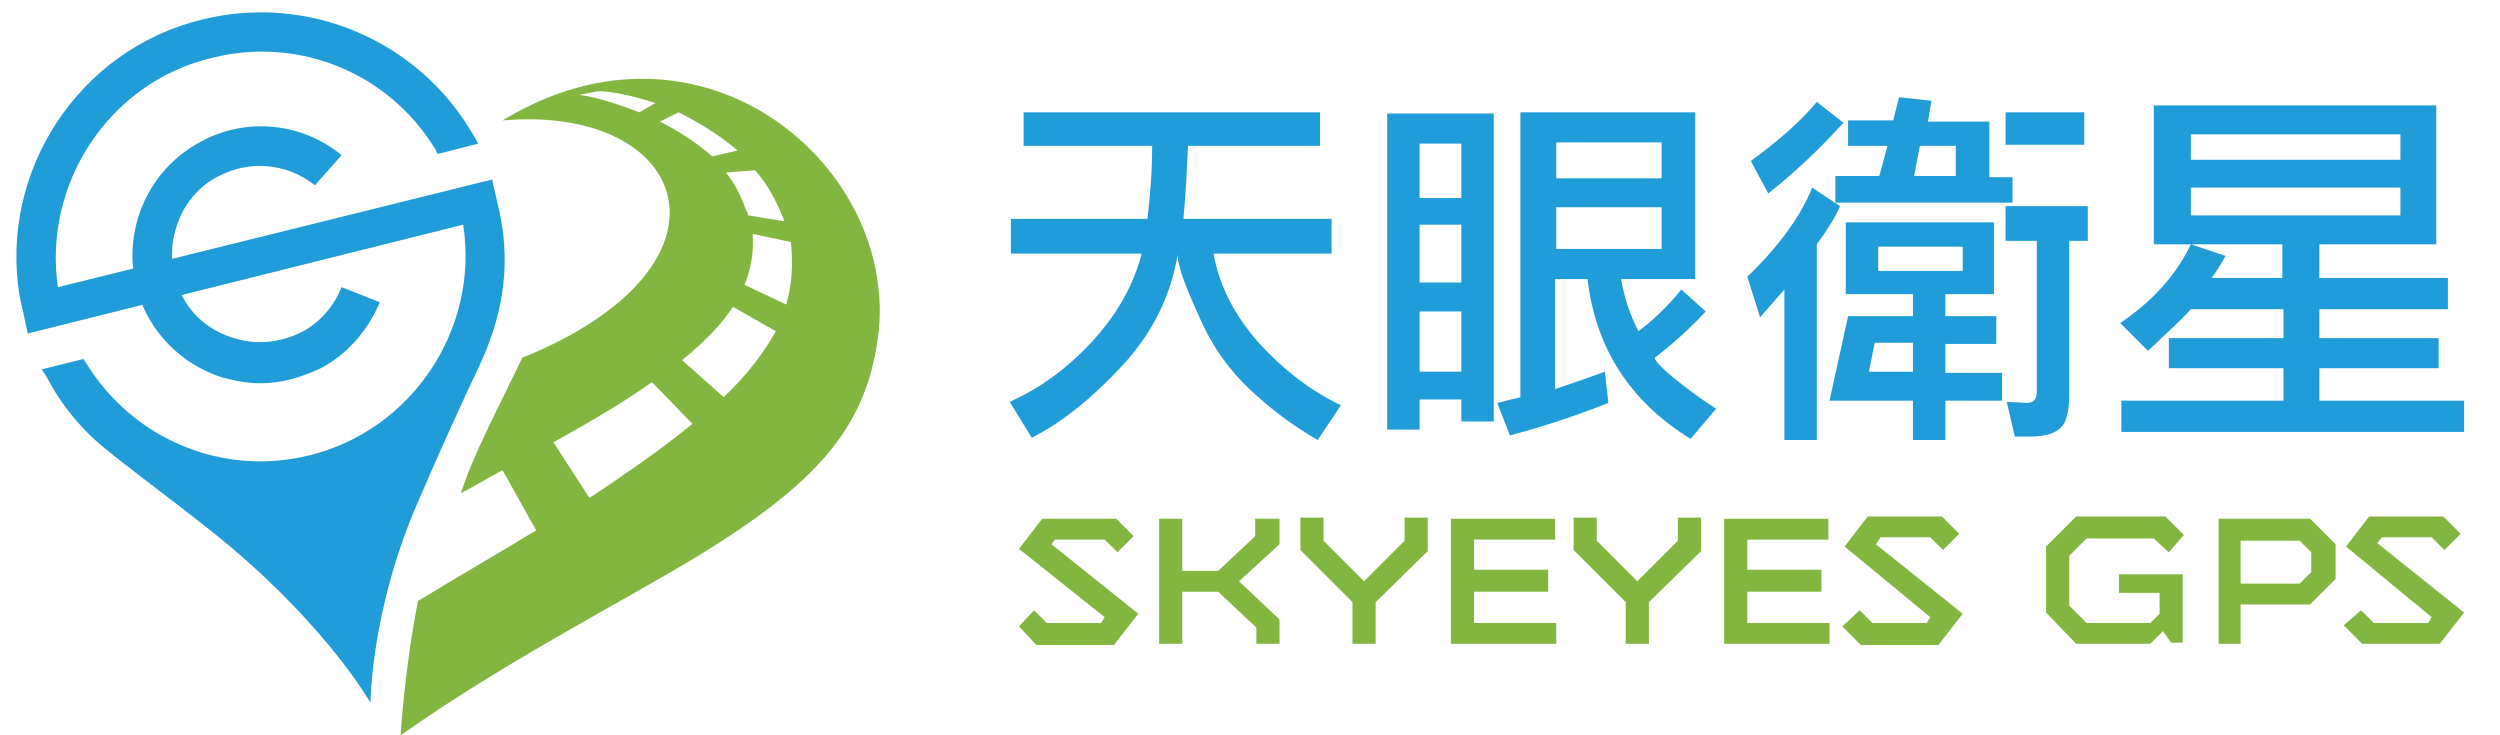 <svg width="442" height="130" viewBox="0 0 442 130" fill="none" xmlns="http://www.w3.org/2000/svg">
<g clip-path="url(#clip0_1_167)">
<path d="M70.835 130C89.055 117.102 109.937 106.457 123.449 98.268C144.126 85.575 152.929 75.953 155.181 59.984C159.48 29.89 124.472 -0.409 88.85 21.291C122.016 18.425 132.661 46.882 92.331 63.26C87.827 72.677 83.732 80.252 81.48 87.213C84.961 85.37 85.779 84.756 88.85 83.118L94.787 93.764C88.441 97.654 82.299 101.134 73.906 106.252C71.449 118.74 70.835 130 70.835 130ZM115.874 18.221L113.008 19.858C113.008 19.858 106.457 17.197 102.362 16.787L105.433 16.173C105.433 16.173 108.299 15.764 115.874 18.221ZM130.409 26.614L125.905 27.638C123.653 25.591 119.968 23.134 116.693 21.496L119.968 19.858C124.063 21.905 127.543 24.157 130.409 26.614ZM138.598 39.102L132.252 38.079C132.252 37.669 132.047 37.26 131.842 37.055C131.024 34.598 129.795 32.346 128.362 30.504L133.48 30.095C135.528 32.346 136.961 35.008 138.189 37.874C138.394 38.283 138.598 38.693 138.598 39.102ZM139.008 53.843L131.638 50.362C132.866 47.291 133.276 44.425 133.071 41.354L139.827 42.787C140.236 46.677 140.031 50.362 139.008 53.843ZM120.583 63.669C124.677 60.394 127.543 57.323 129.59 54.252L137.165 58.551C135.118 62.236 132.252 66.126 127.953 70.221L120.583 63.669ZM97.858 78.205C105.228 74.11 110.961 70.63 115.26 67.559L122.425 74.929C117.921 78.614 111.984 82.913 104.205 88.031L97.858 78.205Z" fill="#83B641"/>
<path d="M182.819 107.89L185.071 110.142H194.693L195.307 109.118L180.157 97.039L184.252 91.717H197.354L200.425 94.787L197.559 97.654L195.307 95.402H186.504L185.89 96.221L201.244 108.504L196.945 114.032H183.228L180.157 110.756L182.819 107.89Z" fill="#83B641"/>
<path d="M226.22 91.717V96.221L219.055 102.772L226.22 109.528V113.827H222.126V110.961L215.37 104.614H209.024V113.827H204.929V91.717H209.024V100.929H215.37L221.921 94.787V91.717H226.22Z" fill="#83B641"/>
<path d="M252.425 91.716V97.449L243.213 106.457V113.827H239.118V106.457L229.906 97.244V91.512H234V95.606L241.165 102.772L248.331 95.606V91.512H252.425V91.716Z" fill="#83B641"/>
<path d="M274.945 91.717V95.402H260.614V100.724H273.716V104.614H260.614V110.142H275.15V113.827H256.52V91.717H274.945Z" fill="#83B641"/>
<path d="M300.74 91.716V97.449L291.528 106.457V113.827H287.433V106.457L278.22 97.244V91.512H282.315V95.606L289.48 102.772L296.646 95.606V91.512H300.74V91.716Z" fill="#83B641"/>
<path d="M323.26 91.717V95.402H308.929V100.724H322.031V104.614H308.929V110.142H323.465V113.827H304.835V91.717H323.26Z" fill="#83B641"/>
<path d="M328.787 107.89L331.039 110.142H340.661L341.276 109.118L326.126 96.63L330.22 91.307H343.323L346.394 94.378L343.528 97.244L341.276 94.992H332.472L331.654 96.221L347.008 108.504L342.709 114.032H328.992L325.717 110.756L328.787 107.89Z" fill="#83B641"/>
<path d="M383.449 97.654L380.787 95.197H368.913L365.843 98.268V107.071L368.913 110.142H380.173L381.811 108.504V104.819H374.646V101.543H385.906V113.622H383.858L382.425 111.575L380.173 113.827H367.071L361.748 108.299V96.63L367.071 91.307H382.835L386.11 94.583L383.449 97.654Z" fill="#83B641"/>
<path d="M392.252 113.827V91.717H408.425L412.929 96.221V102.362L408.425 106.866H396.142V113.827H392.252ZM396.142 103.181H406.583L408.63 101.134V97.654L406.583 95.606H396.142V103.181Z" fill="#83B641"/>
<path d="M417.433 107.89L419.685 110.142H429.307L429.921 109.118L414.772 96.63L418.866 91.307H431.968L435.039 94.378L432.173 97.244L429.921 94.992H421.118L420.299 96.016L435.654 108.299L431.354 113.827H417.638L414.362 110.551L417.433 107.89Z" fill="#83B641"/>
<path d="M209.228 38.693H235.433V44.835H214.551C215.575 50.567 218.236 55.685 222.535 60.598C226.835 65.307 231.543 68.992 237.071 71.653L232.976 77.795C228.677 75.339 224.583 72.268 220.898 68.787C217.213 65.307 214.142 61.008 211.89 55.685C209.433 50.362 208.205 46.882 208.205 45.039C206.976 52.41 203.701 58.961 198.378 64.693C193.055 70.425 187.732 74.724 182.409 77.386L178.52 71.039C184.047 68.583 188.961 64.898 193.26 60.189C197.559 55.48 200.425 50.362 201.858 44.835H178.724V38.693H202.882C203.291 35.008 203.701 30.709 203.701 25.795H180.976V19.858H233.386V25.795H210.047C209.842 30.095 209.638 34.394 209.228 38.693Z" fill="#209DD8"/>
<path d="M264.094 20.063V74.52H258.362V70.63H250.992V75.953H245.26V20.063H264.094ZM258.362 25.386H250.992V35.008H258.362V25.386ZM250.992 49.953H258.362V39.717H250.992V49.953ZM250.992 65.716H258.362V55.071H250.992V65.716ZM299.716 19.858V49.339H286.614C287.228 52.819 288.252 55.89 289.685 58.551C292.142 56.709 294.803 54.252 297.26 51.181L301.559 55.071C298.898 57.937 296.031 60.598 292.551 63.26C292.551 63.669 293.575 64.898 295.827 66.74C298.079 68.583 300.535 70.425 303.401 72.268L298.898 77.591C288.252 71.039 282.11 61.622 280.677 49.339H274.945V68.787C278.63 67.559 281.496 66.535 283.748 65.716L284.362 71.244C279.653 73.087 273.921 75.134 266.961 76.976L264.709 71.244L268.803 70.221V19.858H299.716ZM275.15 31.528H293.779V25.181H275.15V31.528ZM275.15 44.016H293.779V36.646H275.15V44.016Z" fill="#209DD8"/>
<path d="M308.929 48.929C314.457 43.606 318.346 38.283 320.394 33.165L325.307 36.441C324.693 38.079 323.26 40.331 321.213 43.197V77.795H315.48V51.181C314.047 52.819 312.614 54.457 311.181 56.094L308.929 48.929ZM325.921 21.701C321.622 26.41 317.118 30.709 312.614 34.189L309.543 28.457C314.047 25.181 318.142 21.701 321.213 18.016L325.921 21.701ZM343.937 52V55.89H352.945V60.803H343.937V65.921H353.968V70.835H343.937V77.795H338.205V70.835H323.465L326.74 55.89H338.205V52H326.331V39.307H352.535V52H343.937ZM355.606 35.827H324.488V31.118H332.268L333.701 25.795H326.74V21.291H334.724L335.748 17.197L341.48 17.811L340.866 21.496H351.716V31.323H355.811V35.827H355.606ZM330.425 65.717H338.205V60.598H331.449L330.425 65.717ZM347.008 43.606H332.063V47.906H347.008V43.606ZM345.779 25.795H339.433L338.409 31.118H345.779V25.795ZM365.842 42.583V69.606C365.842 72.472 365.433 74.52 364.409 75.543C363.386 76.567 361.748 77.181 359.087 77.181H356.22L354.787 71.039L358.268 71.244C359.496 71.244 360.11 70.63 360.11 69.197V42.583H354.583V36.441H369.118V42.583H365.842ZM368.504 19.858V25.591H354.583V19.858H368.504Z" fill="#209DD8"/>
<path d="M380.787 43.197V18.63H430.74V43.197H410.063V49.134H432.787V54.661H410.063V59.779H431.15V65.102H410.063V70.835H435.653V76.362H375.055V70.835H403.716V65.102H383.449V59.779H403.716V54.661H387.339C385.905 56.299 383.449 58.551 379.764 62.032L374.85 57.118C380.583 53.228 384.677 48.724 387.339 43.197L393.48 45.244C392.457 47.087 391.638 48.315 391.024 49.134H403.512V43.197H380.787ZM424.394 23.748H387.339V28.252H424.394V23.748ZM387.339 38.079H424.394V33.165H387.339V38.079Z" fill="#209DD8"/>
<path d="M46.063 67.764C43.811 67.764 41.559 67.354 39.307 66.74C33.575 64.898 28.866 61.008 26 55.685C20.268 44.63 24.362 30.913 35.622 24.976C43.606 20.677 53.433 21.701 60.394 27.433L55.685 32.756C50.772 28.866 44.221 28.252 38.693 31.118C35.008 32.961 32.346 36.236 31.118 40.331C29.89 44.221 30.299 48.52 32.142 52.205C33.984 55.89 37.26 58.551 41.354 59.78C45.244 61.008 49.543 60.599 53.228 58.756C56.504 57.118 58.961 54.252 60.394 50.772L67.15 53.433C65.102 58.346 61.417 62.646 56.709 65.102C53.228 66.74 49.748 67.764 46.063 67.764Z" fill="#209DD8"/>
<path d="M10.236 50.772C7.575 32.551 19.244 14.535 37.465 10.236C52.819 6.346 68.787 12.898 76.976 26.41L77.386 27.228L84.551 25.386L83.732 23.953C74.11 7.165 54.457 -1.228 35.622 3.48C13.921 8.803 -0.205 30.299 3.48 52.41L4.913 58.961L81.89 39.717C84.756 58.142 72.882 75.953 54.866 80.457C39.512 84.347 23.543 77.795 15.15 64.079L14.74 63.465L7.37 65.307L8.189 66.535C10.85 71.654 14.535 76.157 19.244 79.843C23.748 83.528 35.417 92.126 40.945 96.835C58.346 111.575 65.512 124.268 65.512 124.268C65.512 124.268 65.512 107.685 74.11 88.236C77.795 79.638 82.299 69.811 84.551 65.102C88.85 56.094 90.283 47.291 88.441 38.079L87.008 31.732L10.236 50.772Z" fill="#209DD8"/>
</g>
<defs>
<clipPath id="clip0_1_167">
<rect width="442" height="130" fill="white"/>
</clipPath>
</defs>
</svg>
